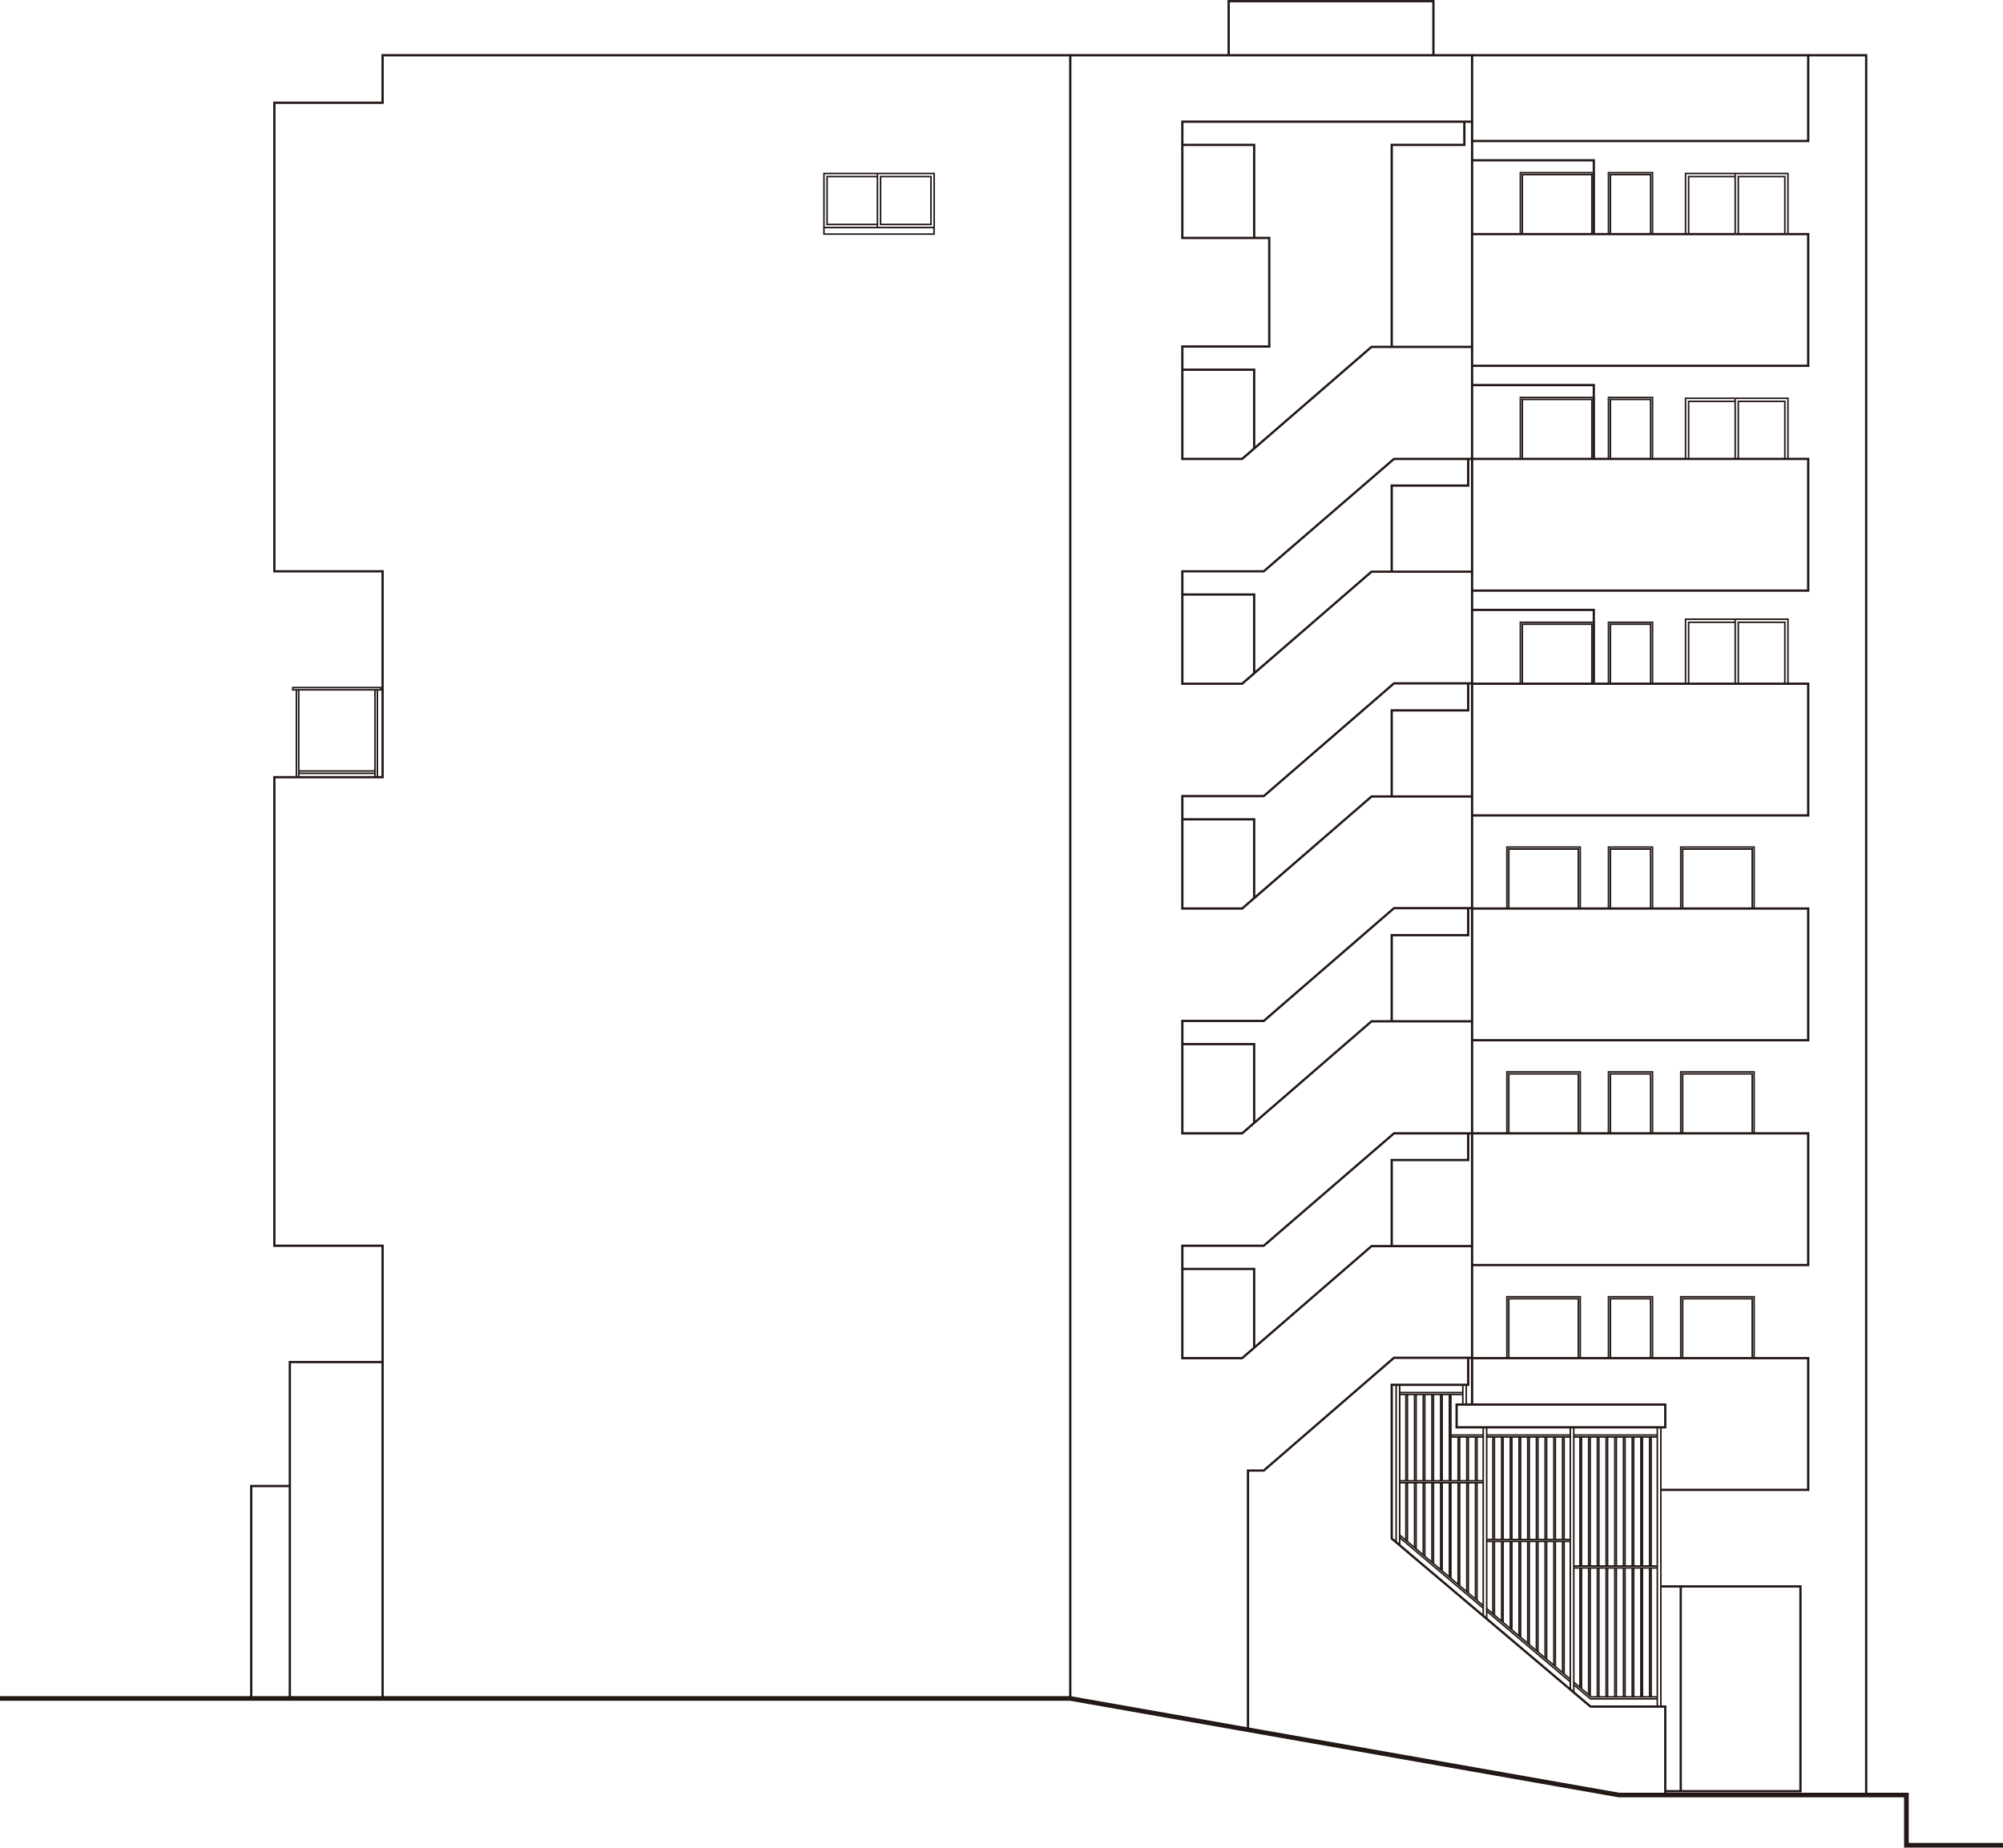 <?xml version="1.0" encoding="UTF-8"?> <svg xmlns="http://www.w3.org/2000/svg" id="_レイヤー_1" viewBox="0 0 271.87 250.83"><defs><style>.cls-1{stroke-width:.21px;}.cls-1,.cls-2,.cls-3{fill:none;stroke:#231815;stroke-miterlimit:10;}.cls-2{stroke-width:.63px;}.cls-3{stroke-width:.31px;}</style></defs><g><rect class="cls-1" x="111.84" y="23.55" width="14.95" height="7.34"></rect><polyline class="cls-1" points="119.1 23.97 112.26 23.97 112.26 30.47 119.1 30.47"></polyline><line class="cls-1" x1="119.1" y1="23.55" x2="119.1" y2="30.89"></line><rect class="cls-1" x="119.52" y="23.97" width="6.84" height="6.5"></rect><polyline class="cls-1" points="111.84 30.89 111.84 31.78 126.78 31.78 126.78 30.89"></polyline></g><g><rect class="cls-1" x="39.73" y="93.34" width="11.98" height=".31"></rect><g><line class="cls-1" x1="40.23" y1="93.66" x2="40.23" y2="105.51"></line><line class="cls-1" x1="40.55" y1="93.66" x2="40.55" y2="105.51"></line></g><g><line class="cls-1" x1="50.9" y1="93.66" x2="50.9" y2="105.51"></line><line class="cls-1" x1="51.22" y1="93.66" x2="51.22" y2="105.51"></line></g><g><line class="cls-1" x1="40.55" y1="104.67" x2="50.9" y2="104.67"></line><line class="cls-1" x1="40.55" y1="104.99" x2="50.9" y2="104.99"></line></g></g><g><polyline class="cls-1" points="218.58 31.78 218.58 23.7 224.04 23.7 224.04 31.78"></polyline><polyline class="cls-1" points="218.32 31.78 218.32 23.44 224.3 23.44 224.3 31.78"></polyline></g><g><polyline class="cls-1" points="206.63 31.78 206.63 23.7 216.07 23.7 216.07 31.78"></polyline><polyline class="cls-1" points="206.36 31.78 206.36 23.44 216.33 23.44 216.33 31.78"></polyline></g><g><polyline class="cls-1" points="242.68 31.78 242.68 23.55 228.78 23.55 228.78 31.78"></polyline><line class="cls-1" x1="235.52" y1="23.55" x2="235.52" y2="31.78"></line><polyline class="cls-1" points="235.52 23.97 229.2 23.97 229.2 31.78"></polyline><polyline class="cls-1" points="235.94 31.78 235.94 23.97 242.26 23.97 242.26 31.78"></polyline></g><g><polyline class="cls-1" points="218.58 62.3 218.58 54.22 224.04 54.22 224.04 62.3"></polyline><polyline class="cls-1" points="218.32 62.3 218.32 53.96 224.3 53.96 224.3 62.3"></polyline></g><g><polyline class="cls-1" points="206.63 62.3 206.63 54.22 216.07 54.22 216.07 62.3"></polyline><polyline class="cls-1" points="206.36 62.3 206.36 53.96 216.33 53.96 216.33 62.3"></polyline></g><g><polyline class="cls-1" points="242.68 62.3 242.68 54.07 228.78 54.07 228.78 62.3"></polyline><line class="cls-1" x1="235.52" y1="54.07" x2="235.52" y2="62.3"></line><polyline class="cls-1" points="235.52 54.49 229.2 54.49 229.2 62.3"></polyline><polyline class="cls-1" points="235.94 62.3 235.94 54.49 242.26 54.49 242.26 62.3"></polyline></g><g><polyline class="cls-1" points="218.58 92.82 218.58 84.74 224.04 84.74 224.04 92.82"></polyline><polyline class="cls-1" points="218.32 92.82 218.32 84.48 224.3 84.48 224.3 92.82"></polyline></g><g><polyline class="cls-1" points="206.63 92.82 206.63 84.74 216.07 84.74 216.07 92.82"></polyline><polyline class="cls-1" points="206.36 92.82 206.36 84.48 216.33 84.48 216.33 92.82"></polyline></g><g><polyline class="cls-1" points="218.58 123.34 218.58 115.27 224.04 115.27 224.04 123.34"></polyline><polyline class="cls-1" points="218.32 123.34 218.32 115 224.3 115 224.3 123.34"></polyline></g><g><polyline class="cls-1" points="204.79 123.34 204.79 115.27 214.23 115.27 214.23 123.34"></polyline><polyline class="cls-1" points="204.53 123.34 204.53 115 214.49 115 214.49 123.34"></polyline></g><g><polyline class="cls-1" points="228.39 123.34 228.39 115.27 237.83 115.27 237.83 123.34"></polyline><polyline class="cls-1" points="228.13 123.34 228.13 115 238.09 115 238.09 123.34"></polyline></g><g><polyline class="cls-1" points="218.58 153.86 218.58 145.79 224.04 145.79 224.04 153.86"></polyline><polyline class="cls-1" points="218.32 153.86 218.32 145.52 224.3 145.52 224.3 153.86"></polyline></g><g><polyline class="cls-1" points="204.79 153.86 204.79 145.79 214.23 145.79 214.23 153.86"></polyline><polyline class="cls-1" points="204.53 153.86 204.53 145.52 214.49 145.52 214.49 153.86"></polyline></g><g><polyline class="cls-1" points="228.39 153.86 228.39 145.79 237.83 145.79 237.83 153.86"></polyline><polyline class="cls-1" points="228.13 153.86 228.13 145.52 238.09 145.52 238.09 153.86"></polyline></g><g><polyline class="cls-1" points="218.58 184.38 218.58 176.31 224.04 176.31 224.04 184.38"></polyline><polyline class="cls-1" points="218.32 184.38 218.32 176.04 224.3 176.04 224.3 184.38"></polyline></g><g><polyline class="cls-1" points="204.79 184.38 204.79 176.31 214.23 176.31 214.23 184.38"></polyline><polyline class="cls-1" points="204.53 184.38 204.53 176.04 214.49 176.04 214.49 184.38"></polyline></g><g><polyline class="cls-1" points="228.39 184.38 228.39 176.31 237.83 176.31 237.83 184.38"></polyline><polyline class="cls-1" points="228.13 184.38 228.13 176.04 238.09 176.04 238.09 184.38"></polyline></g><g><polyline class="cls-1" points="242.68 92.82 242.68 84.06 228.78 84.06 228.78 92.82"></polyline><line class="cls-1" x1="235.52" y1="84.06" x2="235.52" y2="92.82"></line><polyline class="cls-1" points="235.52 84.48 229.2 84.48 229.2 92.82"></polyline><polyline class="cls-1" points="235.94 92.82 235.94 84.48 242.26 84.48 242.26 92.82"></polyline></g><g><line class="cls-1" x1="225.43" y1="193.77" x2="225.43" y2="231.68"></line><line class="cls-1" x1="224.95" y1="193.77" x2="224.95" y2="231.68"></line></g><g><line class="cls-1" x1="213.61" y1="193.77" x2="213.61" y2="229.76"></line><line class="cls-1" x1="213.14" y1="193.77" x2="213.14" y2="229.37"></line></g><g><line class="cls-1" x1="201.79" y1="193.77" x2="201.79" y2="219.77"></line><line class="cls-1" x1="201.32" y1="193.77" x2="201.32" y2="219.37"></line></g><g><line class="cls-1" x1="189.98" y1="188" x2="189.98" y2="209.78"></line><line class="cls-1" x1="189.5" y1="188" x2="189.5" y2="209.38"></line></g><g><line class="cls-1" x1="199.02" y1="188" x2="199.02" y2="190.68"></line><line class="cls-1" x1="198.55" y1="188" x2="198.55" y2="190.68"></line></g><g><line class="cls-1" x1="189.98" y1="189.05" x2="198.5" y2="189.05"></line><line class="cls-1" x1="189.98" y1="189.31" x2="198.5" y2="189.31"></line></g><g><line class="cls-1" x1="189.98" y1="201.03" x2="201.32" y2="201.03"></line><line class="cls-1" x1="189.98" y1="201.29" x2="201.32" y2="201.29"></line></g><g><line class="cls-1" x1="201.79" y1="209" x2="213.14" y2="209"></line><line class="cls-1" x1="201.79" y1="209.26" x2="213.14" y2="209.26"></line></g><g><line class="cls-1" x1="213.61" y1="212.6" x2="224.95" y2="212.6"></line><line class="cls-1" x1="213.61" y1="212.86" x2="224.95" y2="212.86"></line></g><g><polyline class="cls-1" points="224.95 230.37 215.98 230.37 213.61 228.37"></polyline><polyline class="cls-1" points="224.95 230.64 215.88 230.64 213.61 228.72"></polyline></g><g><line class="cls-1" x1="196.93" y1="194.82" x2="201.32" y2="194.82"></line><line class="cls-1" x1="196.93" y1="195.08" x2="201.32" y2="195.08"></line></g><g><line class="cls-1" x1="201.79" y1="194.82" x2="213.14" y2="194.82"></line><line class="cls-1" x1="201.79" y1="195.08" x2="213.14" y2="195.08"></line></g><g><line class="cls-1" x1="213.61" y1="194.82" x2="224.95" y2="194.82"></line><line class="cls-1" x1="213.61" y1="195.08" x2="224.95" y2="195.08"></line></g><line class="cls-1" x1="213.14" y1="227.97" x2="201.79" y2="218.38"></line><line class="cls-1" x1="213.14" y1="228.32" x2="201.79" y2="218.72"></line><line class="cls-1" x1="201.32" y1="217.98" x2="189.98" y2="208.39"></line><line class="cls-1" x1="201.32" y1="218.32" x2="189.98" y2="208.73"></line><g><line class="cls-1" x1="200.48" y1="195.08" x2="200.48" y2="201.03"></line><line class="cls-1" x1="200.27" y1="195.08" x2="200.27" y2="201.03"></line></g><g><line class="cls-1" x1="199.3" y1="195.08" x2="199.3" y2="201.03"></line><line class="cls-1" x1="199.09" y1="195.08" x2="199.09" y2="201.03"></line></g><g><line class="cls-1" x1="198.12" y1="195.08" x2="198.12" y2="201.03"></line><line class="cls-1" x1="197.91" y1="195.08" x2="197.91" y2="201.03"></line></g><g><line class="cls-1" x1="196.93" y1="189.34" x2="196.93" y2="201.03"></line><line class="cls-1" x1="196.73" y1="189.34" x2="196.73" y2="201.03"></line></g><g><line class="cls-1" x1="195.75" y1="189.34" x2="195.75" y2="201.03"></line><line class="cls-1" x1="195.54" y1="189.34" x2="195.54" y2="201.03"></line></g><g><line class="cls-1" x1="194.57" y1="189.34" x2="194.57" y2="201.03"></line><line class="cls-1" x1="194.36" y1="189.34" x2="194.36" y2="201.03"></line></g><g><line class="cls-1" x1="193.39" y1="189.34" x2="193.39" y2="201.03"></line><line class="cls-1" x1="193.18" y1="189.34" x2="193.18" y2="201.03"></line></g><g><line class="cls-1" x1="192.21" y1="189.34" x2="192.21" y2="201.03"></line><line class="cls-1" x1="192" y1="189.34" x2="192" y2="201.03"></line></g><g><line class="cls-1" x1="191.03" y1="189.34" x2="191.03" y2="201.03"></line><line class="cls-1" x1="190.82" y1="189.34" x2="190.82" y2="201.03"></line></g><g><line class="cls-1" x1="212.3" y1="195.08" x2="212.3" y2="209"></line><line class="cls-1" x1="212.09" y1="195.08" x2="212.09" y2="209"></line></g><g><line class="cls-1" x1="211.11" y1="195.08" x2="211.11" y2="209"></line><line class="cls-1" x1="210.91" y1="195.08" x2="210.91" y2="209"></line></g><g><line class="cls-1" x1="209.93" y1="195.08" x2="209.93" y2="209"></line><line class="cls-1" x1="209.72" y1="195.08" x2="209.72" y2="209"></line></g><g><line class="cls-1" x1="208.75" y1="195.08" x2="208.75" y2="209"></line><line class="cls-1" x1="208.54" y1="195.08" x2="208.54" y2="209"></line></g><g><line class="cls-1" x1="207.57" y1="195.08" x2="207.57" y2="209"></line><line class="cls-1" x1="207.36" y1="195.08" x2="207.36" y2="209"></line></g><g><line class="cls-1" x1="206.39" y1="195.08" x2="206.39" y2="209"></line><line class="cls-1" x1="206.18" y1="195.08" x2="206.18" y2="209"></line></g><g><line class="cls-1" x1="205.21" y1="195.08" x2="205.21" y2="209"></line><line class="cls-1" x1="205" y1="195.08" x2="205" y2="209"></line></g><g><line class="cls-1" x1="204.02" y1="195.08" x2="204.02" y2="209"></line><line class="cls-1" x1="203.82" y1="195.08" x2="203.82" y2="209"></line></g><g><line class="cls-1" x1="202.84" y1="195.08" x2="202.84" y2="209"></line><line class="cls-1" x1="202.63" y1="195.08" x2="202.63" y2="209"></line></g><g><line class="cls-1" x1="224.11" y1="195.08" x2="224.11" y2="212.6"></line><line class="cls-1" x1="223.9" y1="195.08" x2="223.9" y2="212.6"></line></g><g><line class="cls-1" x1="222.93" y1="195.08" x2="222.93" y2="212.6"></line><line class="cls-1" x1="222.72" y1="195.08" x2="222.72" y2="212.6"></line></g><g><line class="cls-1" x1="221.75" y1="195.08" x2="221.75" y2="212.6"></line><line class="cls-1" x1="221.54" y1="195.08" x2="221.54" y2="212.6"></line></g><g><line class="cls-1" x1="220.57" y1="195.08" x2="220.57" y2="212.6"></line><line class="cls-1" x1="220.36" y1="195.08" x2="220.36" y2="212.6"></line></g><g><line class="cls-1" x1="219.39" y1="195.08" x2="219.39" y2="212.6"></line><line class="cls-1" x1="219.18" y1="195.08" x2="219.18" y2="212.6"></line></g><g><line class="cls-1" x1="218.2" y1="195.08" x2="218.2" y2="212.6"></line><line class="cls-1" x1="218" y1="195.08" x2="218" y2="212.6"></line></g><g><line class="cls-1" x1="217.02" y1="195.08" x2="217.02" y2="212.6"></line><line class="cls-1" x1="216.81" y1="195.08" x2="216.81" y2="212.6"></line></g><g><line class="cls-1" x1="215.84" y1="195.08" x2="215.84" y2="212.6"></line><line class="cls-1" x1="215.63" y1="195.08" x2="215.63" y2="212.6"></line></g><g><line class="cls-1" x1="214.66" y1="195.08" x2="214.66" y2="212.6"></line><line class="cls-1" x1="214.45" y1="195.08" x2="214.45" y2="212.6"></line></g><g><line class="cls-1" x1="200.48" y1="201.29" x2="200.48" y2="217.27"></line><line class="cls-1" x1="200.27" y1="201.29" x2="200.27" y2="217.09"></line></g><g><line class="cls-1" x1="199.3" y1="201.29" x2="199.3" y2="216.27"></line><line class="cls-1" x1="199.09" y1="201.29" x2="199.09" y2="216.09"></line></g><g><line class="cls-1" x1="198.12" y1="201.29" x2="198.12" y2="215.32"></line><line class="cls-1" x1="197.91" y1="201.29" x2="197.91" y2="215.09"></line></g><g><line class="cls-1" x1="196.93" y1="201.29" x2="196.93" y2="214.27"></line><line class="cls-1" x1="196.73" y1="201.29" x2="196.73" y2="214.1"></line></g><g><line class="cls-1" x1="195.75" y1="201.29" x2="195.75" y2="213.23"></line><line class="cls-1" x1="195.54" y1="201.29" x2="195.54" y2="213.1"></line></g><g><line class="cls-1" x1="194.57" y1="201.29" x2="194.57" y2="212.27"></line><line class="cls-1" x1="194.36" y1="201.29" x2="194.36" y2="212.1"></line></g><g><line class="cls-1" x1="193.39" y1="201.29" x2="193.39" y2="211.22"></line><line class="cls-1" x1="193.18" y1="201.29" x2="193.18" y2="211.1"></line></g><g><line class="cls-1" x1="192.21" y1="201.29" x2="192.21" y2="210.23"></line><line class="cls-1" x1="192" y1="201.29" x2="192" y2="210.1"></line></g><g><line class="cls-1" x1="191.03" y1="201.29" x2="191.03" y2="209.28"></line><line class="cls-1" x1="190.82" y1="201.29" x2="190.82" y2="209.1"></line></g><g><line class="cls-1" x1="212.3" y1="209.26" x2="212.3" y2="227.26"></line><line class="cls-1" x1="212.09" y1="209.26" x2="212.09" y2="227.03"></line></g><g><line class="cls-1" x1="211.11" y1="209.26" x2="211.11" y2="226.26"></line><line class="cls-1" x1="210.91" y1="209.26" x2="210.91" y2="226.09"></line></g><g><line class="cls-1" x1="209.93" y1="209.26" x2="209.93" y2="225.26"></line><line class="cls-1" x1="209.72" y1="209.26" x2="209.72" y2="225.09"></line></g><g><line class="cls-1" x1="208.75" y1="209.26" x2="208.75" y2="224.26"></line><line class="cls-1" x1="208.54" y1="209.26" x2="208.54" y2="224.09"></line></g><g><line class="cls-1" x1="207.57" y1="209.26" x2="207.57" y2="223.27"></line><line class="cls-1" x1="207.36" y1="209.26" x2="207.36" y2="223.09"></line></g><g><line class="cls-1" x1="206.39" y1="209.26" x2="206.39" y2="222.27"></line><line class="cls-1" x1="206.18" y1="209.26" x2="206.18" y2="222.09"></line></g><g><line class="cls-1" x1="205.21" y1="209.26" x2="205.21" y2="221.27"></line><line class="cls-1" x1="205" y1="209.26" x2="205" y2="221.09"></line></g><g><line class="cls-1" x1="204.02" y1="209.26" x2="204.02" y2="220.27"></line><line class="cls-1" x1="203.82" y1="209.26" x2="203.82" y2="220.09"></line></g><g><line class="cls-1" x1="202.84" y1="209.26" x2="202.84" y2="219.27"></line><line class="cls-1" x1="202.63" y1="209.26" x2="202.63" y2="219.09"></line></g><g><line class="cls-1" x1="224.11" y1="212.86" x2="224.11" y2="230.37"></line><line class="cls-1" x1="223.9" y1="212.86" x2="223.9" y2="230.37"></line></g><g><line class="cls-1" x1="222.93" y1="212.86" x2="222.93" y2="230.37"></line><line class="cls-1" x1="222.72" y1="212.86" x2="222.72" y2="230.37"></line></g><g><line class="cls-1" x1="221.75" y1="212.86" x2="221.75" y2="230.37"></line><line class="cls-1" x1="221.54" y1="212.86" x2="221.54" y2="230.37"></line></g><g><line class="cls-1" x1="220.57" y1="212.86" x2="220.57" y2="230.37"></line><line class="cls-1" x1="220.36" y1="212.86" x2="220.36" y2="230.37"></line></g><g><line class="cls-1" x1="219.39" y1="212.86" x2="219.39" y2="230.37"></line><line class="cls-1" x1="219.18" y1="212.86" x2="219.18" y2="230.37"></line></g><g><line class="cls-1" x1="218.2" y1="212.86" x2="218.2" y2="230.37"></line><line class="cls-1" x1="218" y1="212.86" x2="218" y2="230.37"></line></g><g><line class="cls-1" x1="217.02" y1="212.86" x2="217.02" y2="230.37"></line><line class="cls-1" x1="216.81" y1="212.86" x2="216.81" y2="230.37"></line></g><g><line class="cls-1" x1="215.84" y1="212.86" x2="215.84" y2="230.26"></line><line class="cls-1" x1="215.63" y1="212.86" x2="215.63" y2="230.08"></line></g><g><line class="cls-1" x1="214.66" y1="212.86" x2="214.66" y2="229.26"></line><line class="cls-1" x1="214.45" y1="212.86" x2="214.45" y2="229.08"></line></g><polyline class="cls-3" points="145.27 230.58 145.27 7.5 51.93 7.5 51.93 13.95 37.24 13.95 37.24 77.56 51.93 77.56 51.93 105.51 37.24 105.51 37.24 169.12 51.93 169.12 51.93 184.91 39.34 184.91 39.34 230.58"></polyline><polyline class="cls-3" points="39.34 201.74 34.1 201.74 34.1 230.58"></polyline><polyline class="cls-3" points="145.27 7.5 199.81 7.5 199.81 16.52 160.48 16.52 160.48 32.3 172.28 32.3 172.28 47.04 160.48 47.04 160.48 62.3 168.6 62.3 186.16 47.09 199.81 47.09 199.81 62.3 189.21 62.3 171.53 77.56 160.48 77.56 160.48 92.82 168.6 92.82 186.16 77.61 199.81 77.61 199.81 92.77 189.21 92.77 171.53 108.08 160.48 108.08 160.48 123.34 168.6 123.34 186.16 108.13 199.81 108.13 199.81 123.29 189.21 123.29 171.53 138.6 160.48 138.6 160.48 153.86 168.6 153.86 186.16 138.65 199.81 138.65 199.81 153.86 189.21 153.86 171.53 169.12 160.48 169.12 160.48 184.38 168.6 184.38 186.16 169.17 199.81 169.17 199.81 184.33 189.21 184.33 171.53 199.64 169.39 199.64 169.39 234.83"></polyline><line class="cls-3" x1="199.81" y1="16.52" x2="199.81" y2="47.09"></line><line class="cls-3" x1="199.81" y1="62.3" x2="199.81" y2="77.61"></line><line class="cls-3" x1="199.81" y1="92.77" x2="199.81" y2="108.08"></line><line class="cls-3" x1="199.81" y1="123.29" x2="199.81" y2="138.6"></line><line class="cls-3" x1="199.81" y1="153.86" x2="199.81" y2="169.17"></line><rect class="cls-3" x="197.71" y="190.68" width="28.32" height="3.09"></rect><line class="cls-3" x1="199.81" y1="184.33" x2="199.81" y2="190.68"></line><polyline class="cls-3" points="199.28 184.33 199.28 188 188.9 188 188.9 208.87 215.88 231.68 226.03 231.68 226.03 243.69"></polyline><polyline class="cls-3" points="226.03 243.17 244.38 243.17 244.38 215.37 225.43 215.37"></polyline><line class="cls-3" x1="228.13" y1="215.37" x2="228.13" y2="243.17"></line><polyline class="cls-3" points="160.48 172.27 170.23 172.27 170.23 182.97"></polyline><polyline class="cls-3" points="188.9 169.17 188.9 157.48 199.28 157.48 199.28 153.81"></polyline><polyline class="cls-3" points="160.48 141.75 170.23 141.75 170.23 152.45"></polyline><polyline class="cls-3" points="188.9 138.65 188.9 126.96 199.28 126.96 199.28 123.29"></polyline><polyline class="cls-3" points="160.48 111.23 170.23 111.23 170.23 121.93"></polyline><polyline class="cls-3" points="188.9 108.13 188.9 96.44 199.28 96.44 199.28 92.77"></polyline><polyline class="cls-3" points="160.48 80.71 170.23 80.71 170.23 91.41"></polyline><polyline class="cls-3" points="188.9 77.61 188.9 65.92 199.28 65.92 199.28 62.25"></polyline><polyline class="cls-3" points="160.48 50.19 170.23 50.19 170.23 60.89"></polyline><polyline class="cls-3" points="160.48 19.67 170.23 19.67 170.23 32.3"></polyline><polyline class="cls-3" points="188.9 47.09 188.9 19.67 198.76 19.67 198.76 16.52"></polyline><polyline class="cls-3" points="225.43 202.26 245.43 202.26 245.43 184.38 199.81 184.38"></polyline><polyline class="cls-3" points="199.81 171.74 245.43 171.74 245.43 153.86 199.81 153.86"></polyline><polyline class="cls-3" points="199.81 141.22 245.43 141.22 245.43 123.34 199.81 123.34"></polyline><polyline class="cls-3" points="199.81 110.7 245.43 110.7 245.43 92.82 199.81 92.82"></polyline><polyline class="cls-3" points="199.81 80.18 245.43 80.18 245.43 62.3 199.81 62.3"></polyline><polyline class="cls-3" points="199.81 49.66 245.43 49.66 245.43 31.78 199.81 31.78"></polyline><polyline class="cls-3" points="199.81 19.14 245.43 19.14 245.43 7.5 199.81 7.5"></polyline><polyline class="cls-3" points="245.43 7.5 253.3 7.5 253.3 243.69"></polyline><polyline class="cls-3" points="166.77 7.5 166.77 .16 194.56 .16 194.56 7.5"></polyline><polyline class="cls-3" points="199.81 21.76 216.33 21.76 216.33 31.78"></polyline><polyline class="cls-3" points="199.81 52.28 216.33 52.28 216.33 62.3"></polyline><polyline class="cls-3" points="199.81 82.8 216.33 82.8 216.33 92.82"></polyline><line class="cls-3" x1="51.93" y1="184.91" x2="51.93" y2="230.58"></line><polyline class="cls-2" points="0 230.58 145.27 230.58 219.74 243.69 258.76 243.69 258.76 250.51 271.87 250.51"></polyline></svg> 